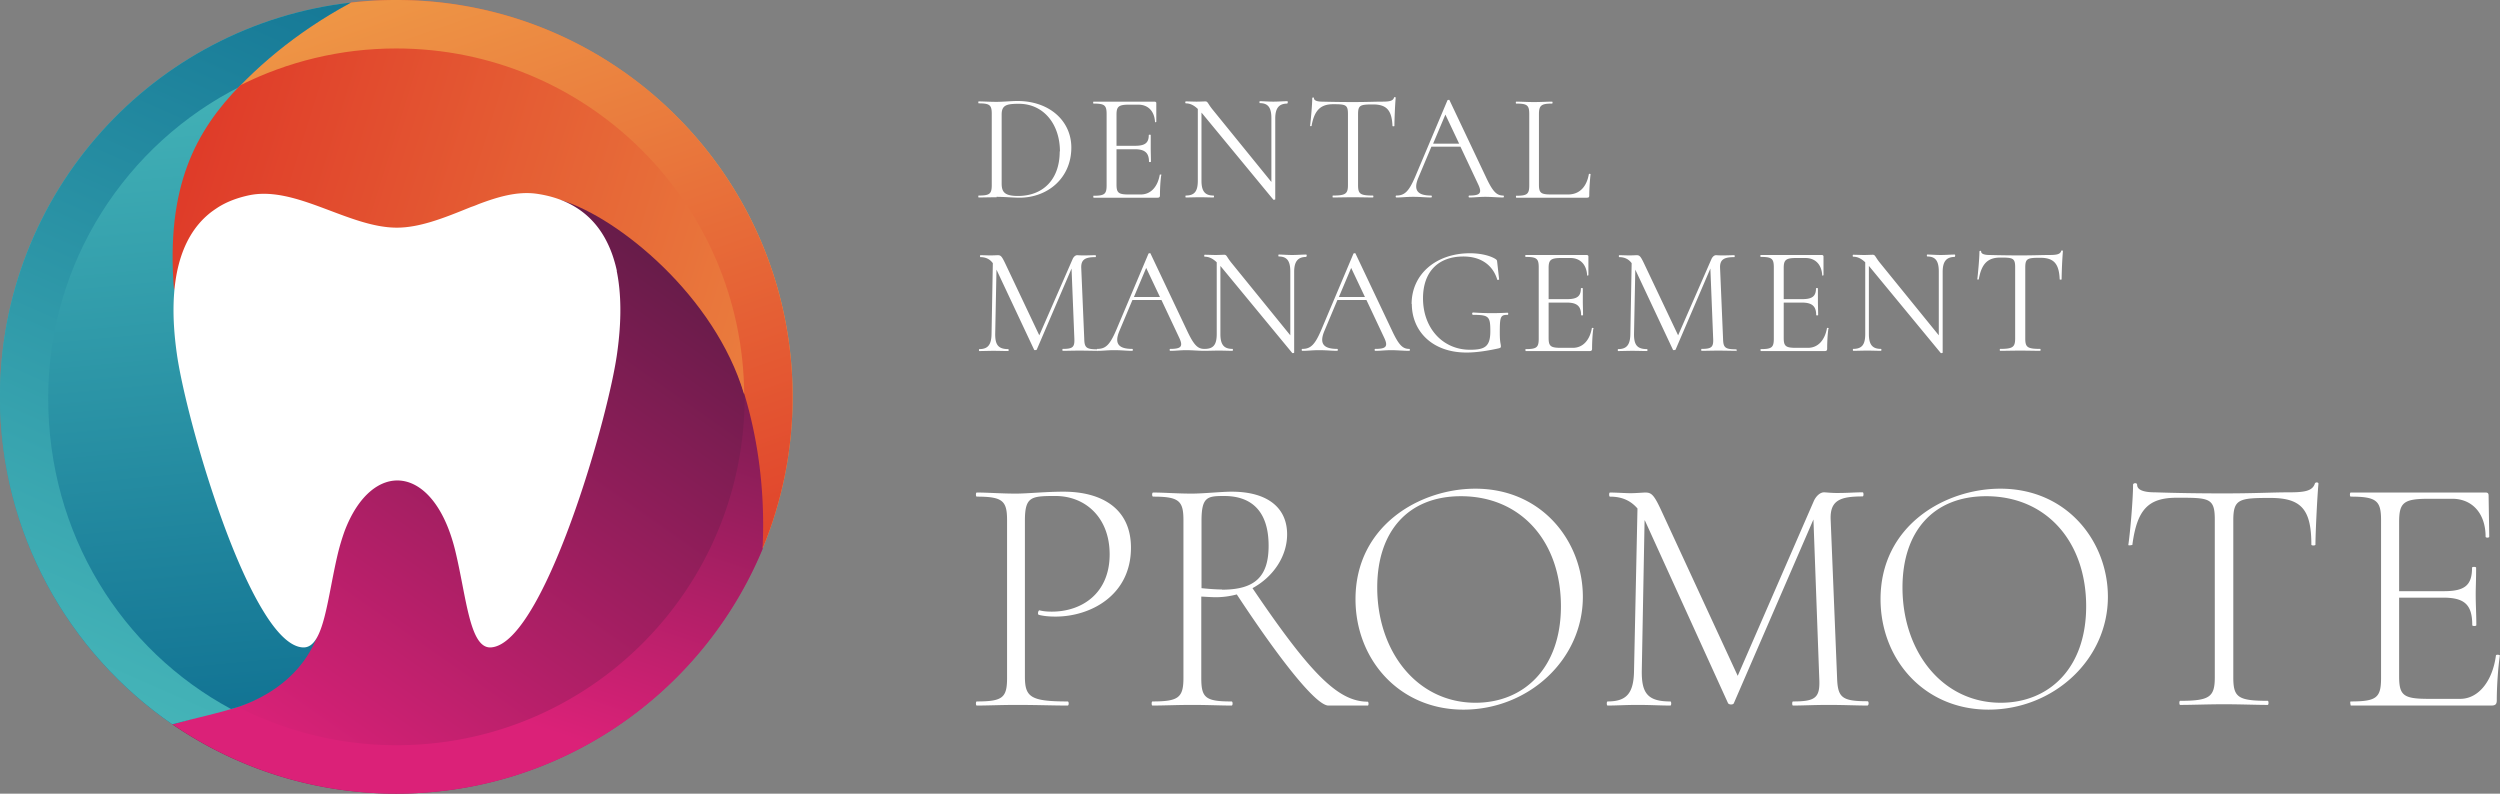 <svg width="189" height="60" viewBox="0 0 189 60" fill="none" xmlns="http://www.w3.org/2000/svg"><rect x="0" y="0" width="189" height="60" fill="#808080" stroke="none"/><path d="M80.72 53.03c.097 0 .097.31 0 .31-1.106 0-2.374-.049-3.887-.049-1.105 0-2.162.049-2.992.049-.081 0-.081-.31 0-.31 1.952 0 2.293-.276 2.293-1.774V39.32c0-1.465-.341-1.775-2.293-1.775-.081 0-.081-.31 0-.31.83 0 1.854.082 2.96.082.878 0 2.244-.146 3.61-.146 2.829 0 5.09 1.237 5.09 4.233 0 3.631-3.09 5.21-5.692 5.21-.455 0-.878-.032-1.268-.13-.13-.032-.05-.358.048-.342.31.082.65.098.927.098 2.26 0 4.374-1.368 4.374-4.331 0-2.8-1.853-4.412-4.097-4.412-1.854 0-2.31.048-2.31 1.872v11.772c0 1.547.407 1.889 3.22 1.889h.017zm22.7.31h-2.992c-.895 0-3.496-3.191-6.927-8.402a6.15 6.15 0 01-1.578.212c-.309 0-.764-.032-1.106-.049v6.155c0 1.498.31 1.775 2.293 1.775.098 0 .098.309 0 .309-.829 0-1.805-.049-2.992-.049-1.105 0-2.162.049-2.992.049-.081 0-.081-.31 0-.31 1.952 0 2.342-.276 2.342-1.774V39.32c0-1.465-.342-1.775-2.293-1.775-.097 0-.097-.31 0-.31.797 0 1.821.082 2.927.082.878 0 2.244-.146 3.008-.146 2.748 0 4.196 1.237 4.196 3.224 0 1.677-1.057 3.224-2.618 4.07 4.341 6.415 6.455 8.581 8.699 8.581.098 0 .098.31 0 .31l.033-.017zm-11.041-8.76c2.487 0 3.528-.977 3.528-3.321 0-2.785-1.463-3.761-3.35-3.761-1.268 0-1.723.048-1.723 1.872v5.096c.488.05 1.073.098 1.545.098v.016zm10.097.717c0-5.585 4.895-8.353 9.058-8.353 5.073 0 8.13 4.022 8.13 8.173 0 4.788-4.146 8.532-9.025 8.532-4.878 0-8.163-3.81-8.163-8.352zm15.53.537c0-4.868-2.992-8.32-7.562-8.32-3.984 0-6.325 2.654-6.325 6.903 0 4.82 2.992 8.711 7.431 8.711 3.61 0 6.456-2.572 6.456-7.294zm23.22 7.506c-.829 0-1.854-.049-2.992-.049-1.057 0-1.951.049-2.683.049-.081 0-.081-.31 0-.31 1.724 0 2.065-.276 1.984-1.774l-.439-11.984-6.017 13.889c-.049.13-.358.13-.439 0l-6.276-13.791s-.033-.033-.033-.049l-.211 11.333c-.033 1.758.439 2.377 2.162 2.377.082 0 .082.309 0 .309-.748 0-1.544-.049-2.488-.049-.829 0-1.593.049-2.26.049-.081 0-.081-.31 0-.31 1.447 0 1.984-.618 2-2.377l.26-12.211c-.536-.619-1.203-.896-2.081-.896-.081 0-.081-.31 0-.31.52 0 1.155.05 1.545.05.455 0 .927-.05 1.138-.05.455 0 .65.18 1.187 1.336l5.789 12.521 5.756-13.221c.179-.39.488-.651.764-.651.163 0 .521.049.976.049.878 0 1.334-.05 1.951-.05.082 0 .082.31 0 .31-1.674 0-2.471.277-2.422 1.726l.487 11.984c.049 1.498.358 1.774 2.309 1.774.098 0 .098.31 0 .31l.033.016zm.943-8.043c0-5.585 4.895-8.353 9.057-8.353 5.074 0 8.131 4.022 8.131 8.173 0 4.788-4.147 8.532-9.025 8.532s-8.163-3.81-8.163-8.352zm15.545.537c0-4.868-2.992-8.32-7.561-8.32-3.984 0-6.325 2.654-6.325 6.903 0 4.82 2.992 8.711 7.431 8.711 3.61 0 6.455-2.572 6.455-7.294zm3.496-4.64s-.309.08-.309 0c.131-.847.358-3.42.358-4.543 0-.147.309-.18.309 0 0 .52.878.57 1.366.57 1.464.049 3.236.081 5.171.081 2.423 0 3.626-.081 4.96-.081 1.138 0 1.756-.098 1.935-.652.032-.13.276-.13.276 0-.098 1.01-.228 3.81-.228 4.608 0 .082-.309.082-.309 0 0-2.654-.748-3.533-3.105-3.533-2.358 0-2.797.081-2.797 1.693v11.87c0 1.498.341 1.775 2.601 1.775.082 0 .082.31 0 .31-.894 0-2-.05-3.317-.05-1.236 0-2.374.05-3.301.05-.081 0-.081-.31 0-.31 2.212 0 2.618-.277 2.618-1.775V39.272c0-1.644-.439-1.644-2.862-1.644-2.162 0-3.008.879-3.366 3.533v.032zm27.774 8.401c-.13.896-.228 2.296-.228 3.354 0 .277-.097.391-.406.391h-10.635s-.081-.31 0-.31c1.951 0 2.293-.276 2.293-1.774V39.32c0-1.465-.342-1.775-2.293-1.775-.081 0-.081-.31 0-.31h10.196c.179 0 .227.082.227.229l.049 3.11c0 .097-.276.097-.276 0 0-1.775-1.025-2.866-2.521-2.866h-1.772c-1.903 0-2.244.277-2.244 1.759v5.226h3.398c1.578 0 2.114-.456 2.114-1.775 0-.081.309-.081.309 0 0 1.01-.032 1.417-.032 2.036 0 .765.048 1.465.048 2.312 0 .081-.308.081-.308 0 0-1.547-.57-2.084-2.212-2.084h-3.317v5.959c0 1.45.341 1.693 2.244 1.693h2.374c1.366 0 2.439-1.319 2.699-3.272 0-.098.309-.082.309.032h-.016zM75.35 14.913c-.503 0-.991.016-1.365.016-.033 0-.033-.146 0-.146.845 0 .992-.13.992-.798V8.612c0-.668-.147-.798-.992-.798-.033 0-.033-.147 0-.147.374 0 .845.033 1.35.033.504 0 1.154-.065 1.577-.065 2.455 0 4.081 1.53 4.081 3.517 0 2.312-1.788 3.794-3.919 3.794-.439 0-1.187-.066-1.74-.066l.017.033zm4.781-3.468c0-2.02-1.203-3.598-3.105-3.598-.927 0-1.301.097-1.301.814v5.21c0 .651.227.944 1.236.944 1.837 0 3.154-1.188 3.154-3.37h.016zm7.66 1.791c-.066.407-.098 1.042-.098 1.53 0 .13-.05.18-.18.18h-4.845s-.032-.147 0-.147c.846 0 .992-.13.992-.798V8.628c0-.667-.146-.798-.992-.798-.032 0-.032-.146 0-.146h4.65s.098.032.098.097v1.433s-.097.065-.097 0c-.05-.83-.537-1.302-1.269-1.302h-.699c-.78 0-.943.146-.943.749v2.36h1.415c.748 0 1.024-.227 1.024-.814 0-.032.147-.032.147 0v.945c0 .358.016.667.016 1.075 0 .032-.147.032-.147 0 0-.668-.309-.945-1.073-.945h-1.382v2.67c0 .62.146.75.91.75h.928c.748 0 1.268-.57 1.43-1.482 0-.05.147-.017.147.016h-.033zm9.544-5.406c-.65 0-.926.342-.926 1.14v6.106s-.098.049-.147.016L90.93 8.628s-.066-.081-.098-.114v5.145c0 .798.26 1.124.91 1.124.05 0 .05.146 0 .146-.308 0-.617-.016-1.024-.016-.406 0-.748.016-1.073.016-.032 0-.032-.146 0-.146.667 0 .91-.326.91-1.124V8.237c-.34-.325-.634-.423-.91-.423-.049 0-.049-.147 0-.147.26 0 .585.017.813.017.293 0 .537-.017.667-.017.195 0 .179.163.536.603l4.456 5.487v-4.82c0-.797-.244-1.14-.878-1.14-.033 0-.033-.146 0-.146.309 0 .618.033 1.024.033.374 0 .748-.033 1.057-.033.049 0 .049.147 0 .147l.016.032zm1.838 1.694s-.13.032-.13 0c.048-.391.162-1.596.162-2.1 0-.066.13-.082.13 0 0 .227.407.26.618.26a96.18 96.18 0 002.326.032c1.089 0 1.626-.032 2.227-.032.521 0 .797-.05.878-.293 0-.065.131-.065.131 0-.049.456-.098 1.758-.098 2.133 0 .032-.146.032-.146 0-.049-1.205-.456-1.629-1.48-1.629-.976 0-1.122.066-1.122.75v5.34c0 .668.146.798 1.122.798.049 0 .049.146 0 .146-.407 0-.911-.016-1.512-.016-.57 0-1.09.016-1.513.016-.032 0-.032-.146 0-.146.96 0 1.139-.13 1.139-.798V8.612c0-.7-.179-.733-1.122-.733-.944 0-1.415.456-1.627 1.628l.017.017zm14.472 5.405c-.439 0-.927-.049-1.35-.049-.488 0-.78.05-1.219.05-.065 0-.065-.147 0-.147.829 0 .992-.18.666-.863l-1.333-2.833h-2.195l-.992 2.36c-.39.945-.049 1.336.976 1.336.065 0 .065.146 0 .146-.456 0-.781-.049-1.366-.049-.553 0-.797.05-1.269.05-.065 0-.065-.147 0-.147.618 0 .943-.293 1.431-1.433l2.439-5.78s.147-.05.147 0l2.732 5.764c.536 1.156.829 1.449 1.333 1.449.065 0 .065.146 0 .146zm-3.334-4.07l-1.04-2.198-.927 2.198h1.967zm6.033 3.093c0 .635.147.75.927.75h1.268c.911 0 1.415-.62 1.578-1.531 0-.049.13-.033.13 0-.049.423-.098 1.09-.098 1.596 0 .13-.032.179-.179.179h-5.349s-.033-.147 0-.147c.845 0 .991-.13.991-.798V8.628c0-.667-.146-.798-.991-.798-.033 0-.033-.146 0-.146.374 0 .845.032 1.349.032s1.008-.032 1.366-.032c.049 0 .049.146 0 .146-.829 0-.992.147-.992.814v5.308zm-33.367 12.57c-.374 0-.846-.016-1.366-.016-.52 0-.91.016-1.268.016-.033 0-.033-.146 0-.146.764 0 .91-.13.878-.798l-.212-5.276-2.634 6.139s-.162.065-.195 0l-2.846-6.057-.097 4.884c0 .798.228 1.124.992 1.124.032 0 .032.146 0 .146-.342 0-.7-.016-1.122-.016-.407 0-.748.017-1.073.017-.033 0-.033-.147 0-.147.65 0 .91-.326.926-1.123l.098-5.374c-.228-.309-.537-.456-.943-.456-.033 0-.033-.146 0-.146.26 0 .553.016.748.016.244 0 .472-.016.585-.016.212 0 .293.098.537.602l2.585 5.455 2.52-5.764c.082-.18.212-.293.342-.293.082 0 .244.016.456.016.406 0 .634-.016.926-.016.05 0 .05.146 0 .146-.747 0-1.089.163-1.073.798l.228 5.373c.016.668.146.798.992.798.049 0 .049.147 0 .147l.016-.033zm8.065 0c-.439 0-.927-.049-1.35-.049-.487 0-.78.05-1.219.05-.065 0-.065-.147 0-.147.83 0 .992-.18.667-.863l-1.334-2.833h-2.195l-.992 2.36c-.39.945-.048 1.336.976 1.336.065 0 .065.146 0 .146-.455 0-.78-.049-1.366-.049-.553 0-.797.05-1.268.05-.065 0-.065-.147 0-.147.618 0 .943-.293 1.43-1.433l2.44-5.78s.146-.05.146 0l2.732 5.764c.537 1.156.83 1.449 1.333 1.449.066 0 .066.146 0 .146zm-3.35-4.07l-1.04-2.198-.927 2.198h1.968zm11.074-3.029c-.65 0-.927.342-.927 1.14v6.106s-.097.049-.146.016l-5.334-6.464s-.064-.081-.097-.114v5.145c0 .798.26 1.124.91 1.124.05 0 .05.146 0 .146-.308 0-.617-.016-1.024-.016-.406 0-.748.016-1.073.016-.033 0-.033-.146 0-.146.667 0 .91-.326.91-1.124V19.83c-.34-.325-.634-.423-.91-.423-.049 0-.049-.147 0-.147.26 0 .585.017.813.017.293 0 .537-.017.667-.017.195 0 .178.163.536.603l4.456 5.487v-4.82c0-.797-.244-1.14-.878-1.14-.033 0-.033-.146 0-.146.309 0 .618.033 1.024.033.374 0 .748-.033 1.057-.033.049 0 .049.147 0 .147l.016.032zm7.773 7.1c-.439 0-.927-.05-1.35-.05-.488 0-.78.05-1.219.05-.065 0-.065-.147 0-.147.829 0 .992-.18.666-.863l-1.333-2.833h-2.195l-.992 2.36c-.39.945-.049 1.336.976 1.336.065 0 .065.146 0 .146-.456 0-.781-.049-1.366-.049-.553 0-.797.05-1.269.05-.065 0-.065-.147 0-.147.618 0 .944-.293 1.431-1.433l2.439-5.78s.147-.05.147 0l2.732 5.764c.536 1.156.829 1.449 1.333 1.449.065 0 .065.146 0 .146zm-3.35-4.071l-1.04-2.198-.927 2.198h1.967zm3.529.537c0-2.28 1.87-3.843 4.406-3.843.732 0 1.464.147 1.919.424.147.097.13.13.147.26l.146 1.303s-.13.065-.146 0c-.342-1.124-1.269-1.742-2.553-1.742-1.968 0-3.057 1.22-3.057 3.158 0 2.28 1.512 3.892 3.544 3.892 1.106 0 1.545-.212 1.545-1.4 0-1.108-.097-1.238-1.301-1.238-.097 0-.097-.179 0-.179.992.065 1.708.065 2.602.016.065 0 .081.163 0 .163-.536 0-.585.13-.585 1.351 0 .782.081.83.081 1.026 0 .098-.016.098-.13.147-.797.179-1.675.325-2.472.325-2.601 0-4.13-1.628-4.13-3.68l-.016.017zm13.74 1.84c-.065.407-.097 1.042-.097 1.53 0 .13-.049.18-.179.18h-4.846s-.032-.147 0-.147c.846 0 .992-.13.992-.798v-5.373c0-.668-.146-.798-.992-.798-.032 0-.032-.146 0-.146h4.651s.097.032.097.097v1.433s-.097.065-.097 0c-.049-.83-.537-1.302-1.269-1.302h-.699c-.78 0-.943.146-.943.749v2.36h1.415c.748 0 1.024-.227 1.024-.814 0-.032.146-.032.146 0v.945c0 .358.017.667.017 1.074 0 .033-.147.033-.147 0 0-.667-.309-.944-1.073-.944h-1.382v2.67c0 .619.146.75.911.75h.926c.748 0 1.269-.57 1.431-1.482 0-.05.147-.017.147.016h-.033zm10.814 1.693c-.374 0-.846-.016-1.366-.016-.521 0-.911.016-1.269.016-.032 0-.032-.146 0-.146.765 0 .911-.13.878-.798l-.211-5.276-2.634 6.139s-.163.065-.195 0l-2.846-6.057-.098 4.884c0 .798.228 1.124.992 1.124.033 0 .033.146 0 .146-.341 0-.699-.016-1.122-.016-.406 0-.748.017-1.073.017-.032 0-.032-.147 0-.147.651 0 .911-.326.927-1.123l.098-5.374c-.228-.309-.537-.456-.944-.456-.032 0-.032-.146 0-.146.261 0 .553.016.748.016.244 0 .472-.016.586-.016.211 0 .293.098.536.602l2.586 5.455 2.52-5.764c.082-.18.212-.293.342-.293.081 0 .244.016.455.016.407 0 .634-.016.927-.016.049 0 .049.146 0 .146-.748 0-1.089.163-1.073.798l.227 5.373c.017.668.147.798.992.798.049 0 .049.147 0 .147l.017-.033zm6.959-1.693c-.065.407-.097 1.042-.097 1.53 0 .13-.049.18-.179.18h-4.846s-.032-.147 0-.147c.846 0 .992-.13.992-.798v-5.373c0-.668-.146-.798-.992-.798-.032 0-.032-.146 0-.146h4.651s.097.032.097.097v1.433s-.097.065-.097 0c-.049-.83-.537-1.302-1.269-1.302h-.699c-.78 0-.943.146-.943.749v2.36h1.415c.748 0 1.024-.227 1.024-.814 0-.032.146-.032.146 0v.945c0 .358.017.667.017 1.074 0 .033-.147.033-.147 0 0-.667-.309-.944-1.073-.944h-1.382v2.67c0 .619.146.75.911.75h.926c.748 0 1.269-.57 1.431-1.482 0-.05.147-.017.147.016h-.033zm9.562-5.406c-.651 0-.927.342-.927 1.14v6.106s-.098.049-.147.016l-5.333-6.464s-.065-.081-.098-.114v5.145c0 .798.26 1.124.911 1.124.049 0 .049.146 0 .146-.293 0-.618-.016-1.025-.016-.406 0-.748.016-1.073.016-.032 0-.032-.146 0-.146.667 0 .911-.326.911-1.124V19.83c-.342-.325-.634-.423-.911-.423-.049 0-.049-.147 0-.147.26 0 .586.017.813.017.293 0 .537-.017.667-.017.195 0 .179.163.537.603l4.455 5.487v-4.82c0-.797-.244-1.14-.878-1.14-.033 0-.033-.146 0-.146.309 0 .618.033 1.024.033.374 0 .748-.033 1.057-.033.049 0 .049.147 0 .147l.017.032zm1.821 1.694s-.13.032-.13 0c.048-.391.162-1.596.162-2.1 0-.066.13-.082.13 0 0 .227.407.26.618.26a94.41 94.41 0 002.326.032c1.089 0 1.626-.032 2.227-.032.521 0 .797-.05.878-.293 0-.066.13-.066.13 0a34.317 34.317 0 00-.097 2.132c0 .033-.146.033-.146 0-.049-1.204-.456-1.628-1.48-1.628-.976 0-1.122.065-1.122.75v5.34c0 .667.146.798 1.122.798.049 0 .049.146 0 .146-.407 0-.911-.016-1.512-.016-.57 0-1.09.016-1.513.016-.032 0-.032-.146 0-.146.96 0 1.139-.13 1.139-.798v-5.373c0-.7-.179-.733-1.122-.733-.944 0-1.415.456-1.626 1.628l.016.016z" fill="#fff"/><path d="M43.79 15.141c.52.26 1.008.652 1.447 1.189 3.09 3.826-2.488 23.74-6.342 29.26-3.854 5.519-5.789 2.409-6.78-.424-.505-1.45-1.431-2.752-2.505-2.85-1.008-.097-2.146.863-3.203 3.729-.374 1.01-.797 1.791-1.268 2.36-.39.473-.797.815-1.22 1.043-2.927 2.345-6.667 4.2-10.895 5.308a29.82 29.82 0 0016.928 5.243c12.488 0 23.188-7.653 27.692-18.513a33.54 33.54 0 00.049-1.807c0-12.05-5.968-22.128-13.903-24.538z" fill="url(#paint0_linear_13_3604)"/><path d="M41.66 14.687c-2.617.032-5.187 1.872-5.187 1.872-3.17 1.824-8.39 1.872-13.106.358-1.951-.619-9.773-4.64-11.724.782C13.155 11.219 18.49 4.575 26.36.293c.049-.032.114-.065.163-.098A29.87 29.87 0 0129.952 0c16.554 0 29.97 13.433 29.97 30.008 0 4.07-.814 7.946-2.277 11.479.032-.602.049-1.205.049-1.807 0-12.05-5.968-22.128-13.903-24.538a4.458 4.458 0 00-2.13-.455z" fill="url(#paint1_linear_13_3604)"/><path d="M41.66 14.688c.731 0 1.447.114 2.13.456a13.43 13.43 0 00-2.13-.456z" fill="#F2F2F2"/><path d="M43.545 12.13c.52.26-.618 3.86-.179 4.413 3.09 3.826-.601 23.528-4.455 29.047-3.854 5.52-5.789 2.41-6.78-.423-.505-1.45-1.432-2.752-2.505-2.85-1.008-.097-2.146.864-3.203 3.73-.374 1.009-.797 1.79-1.269 2.36-.39.472-.796.814-1.22 1.042-2.926 2.345-6.666 4.201-10.894 5.308A29.82 29.82 0 0029.968 60c12.488 0 23.187-7.653 27.692-18.513.032-.602.829-6.285.829-6.887 0-12.049-6.992-20.06-14.944-22.47z" fill="url(#paint2_linear_13_3604)"/><path d="M26.521.194s-.114.065-.162.098c-7.87 4.282-13.188 10.942-14.716 17.422-.293.814-.456 1.856-.456 3.142v.245c-.016.846.033 1.693.163 2.507 1.024 9.753 6.488 22.681 7.578 24.244.829 1.173 3.008 2.67 4.992 1.596-2.927 2.345-6.667 4.2-10.895 5.308C5.17 49.35 0 40.281 0 30.007 0 14.587 11.594 1.904 26.521.194z" fill="url(#paint3_linear_13_3604)"/><path d="M23.936 49.45c.423-.342.83-.684 1.221-1.042-.39.472-.798.814-1.221 1.042z" fill="#F2F2F2"/><path d="M11.188 21.102c0 .798.065 1.645.162 2.508-.13-.814-.179-1.66-.162-2.508z" fill="url(#paint4_linear_13_3604)"/><path d="M11.628 17.7a15.36 15.36 0 00-.44 3.403v-.245c0-1.286.147-2.328.456-3.142l-.016-.016z" fill="#F2F2F2"/><path d="M41.66 14.688c.52.26 2.097 2.019 2.536 2.556 3.09 3.827-.585 20.94-4.439 26.459-3.854 5.52-4.065-2.182-5.057-4.999-.504-1.449-4.13-3.5-5.203-3.598-.57-.049-3.708 1.742-4.96 5.78-.992 3.208-.406 6.969-.602 7.213-.39.472-2.146 1.791-2.552 2.019-1.838 1.465-1.448 2.068-3.838 3.094a26.25 26.25 0 0012.44 3.126c14.537 0 26.31-11.788 26.31-26.345v-.228c-2.228-7.375-8.993-13.384-14.62-15.077h-.015z" fill="url(#paint5_linear_13_3604)"/><path d="M41.66 14.687c-2.617.032-5.187 1.872-5.187 1.872-3.17 1.824-8.39 1.872-13.106.358-1.951-.619-9.773-4.64-11.724.782C13.155 11.219 18.49 4.575 26.36.293c.049-.032.114-.065.163-.098A29.87 29.87 0 0129.952 0c16.554 0 29.97 13.433 29.97 30.008 0 4.07-.814 7.946-2.277 11.479.032-.602.049-1.205.049-1.807 0-12.05-5.968-22.128-13.903-24.538a4.458 4.458 0 00-2.13-.455z" fill="url(#paint6_linear_13_3604)"/><path d="M41.66 14.688c.731 0 1.447.114 2.13.456a13.43 13.43 0 00-2.13-.456z" fill="#F2F2F2"/><path d="M26.521.194s-.114.065-.162.098c-7.87 4.282-13.188 10.942-14.716 17.422-.293.814-.456 1.856-.456 3.142v.245c-.016.846.033 1.693.163 2.507 1.024 9.753 6.488 22.681 7.578 24.244.829 1.173.65 4.625 2.634 3.55-2.797 2.214-4.31 2.23-8.537 3.354C5.17 49.35 0 40.281 0 30.007 0 14.587 11.594 1.904 26.521.194z" fill="url(#paint7_linear_13_3604)"/><path d="M11.188 21.102c0 .798.065 1.645.162 2.508-.13-.814-.179-1.66-.162-2.508z" fill="url(#paint8_linear_13_3604)"/><path d="M11.628 17.7a15.36 15.36 0 00-.44 3.403v-.245c0-1.286.147-2.328.456-3.142l-.016-.016z" fill="#F2F2F2"/><path d="M18.18 6.528C9.562 10.86 3.643 19.782 3.643 30.088c0 10.307 5.561 19.067 13.822 23.512 0 0 5.17-1.156 6.683-5.976-2 1.075-2.342.147-3.187-1.107-1.317-1.954-6.196-11.577-6.423-23.283-.017-1.14.601-3.778.569-4.739-.163-6.122.016-8.857 3.057-11.967h.016z" fill="url(#paint9_linear_13_3604)"/><path d="M56.262 29.78c-.13-14.442-11.854-26.116-26.31-26.116-4.244 0-8.244 1.01-11.789 2.784-3.366 3.452-5.642 7.636-5.008 15.5 1.968-5.422 10.196-5.014 14.423-2.54 4.228 2.475 14.212-4.607 14.879-4.266 4.341 1.336 11.578 7.262 13.789 14.638h.016z" fill="url(#paint10_linear_13_3604)"/><path d="M46.637 20.484a9.876 9.876 0 00-.211-.814 8.242 8.242 0 00-.7-1.677c-1.154-2.068-3.057-3.061-5.22-3.354-1.43-.18-2.877.244-4.34.798a5.553 5.553 0 01-.554.211c-1.008.407-2.032.83-3.073 1.14-.83.244-1.675.423-2.537.423-3.626 0-7.577-3.158-11.122-2.458-.862.179-1.691.472-2.407.928-.244.163-.487.325-.715.52-2.049 1.727-3.171 5-2.39 10.535.308 2.215 1.398 6.644 2.861 10.975 1.074 3.191 2.358 6.334 3.675 8.483 1.009 1.66 2.05 2.719 3.009 2.751 1.593.066 1.82-3.745 2.65-7.18a17.17 17.17 0 01.488-1.612c2.065-5.454 6.7-5.161 8.342 1.384.861 3.484 1.09 7.474 2.699 7.408 2.13-.097 4.553-5.112 6.44-10.518 1.593-4.559 2.796-9.362 3.121-11.707.358-2.54.31-4.591-.032-6.252l.016.016z" fill="#fff"/><defs><linearGradient id="paint0_linear_13_3604" x1="57.498" y1="31.293" x2="-4.327" y2="52.687" gradientUnits="userSpaceOnUse"><stop stop-color="#DB2178"/><stop offset="1" stop-color="#5A1B44"/></linearGradient><linearGradient id="paint1_linear_13_3604" x1="52.311" y1="22.779" x2="11.437" y2="8.972" gradientUnits="userSpaceOnUse"><stop stop-color="#F0A149"/><stop offset="1" stop-color="#DE3527"/></linearGradient><linearGradient id="paint2_linear_13_3604" x1="33.805" y1="52.706" x2="46.388" y2="15.267" gradientUnits="userSpaceOnUse"><stop stop-color="#DB2178"/><stop offset="1" stop-color="#5A1B44"/></linearGradient><linearGradient id="paint3_linear_13_3604" x1="12.683" y1="15.288" x2="23.719" y2="52.892" gradientUnits="userSpaceOnUse"><stop stop-color="#46B6B9"/><stop offset="1" stop-color="#0E6F91"/></linearGradient><linearGradient id="paint4_linear_13_3604" x1="58.65" y1="38.964" x2="2.004" y2="19.116" gradientUnits="userSpaceOnUse"><stop stop-color="#DB2178"/><stop offset="1" stop-color="#5A1B44"/></linearGradient><linearGradient id="paint5_linear_13_3604" x1="25.366" y1="60.278" x2="55.73" y2="16.94" gradientUnits="userSpaceOnUse"><stop stop-color="#DB2178"/><stop offset="1" stop-color="#5A1B44"/></linearGradient><linearGradient id="paint6_linear_13_3604" x1="26.229" y1="-6.448" x2="47.075" y2="54.073" gradientUnits="userSpaceOnUse"><stop stop-color="#F0A149"/><stop offset="1" stop-color="#DE3527"/></linearGradient><linearGradient id="paint7_linear_13_3604" x1="3.951" y1="53.03" x2="30.694" y2="-7.465" gradientUnits="userSpaceOnUse"><stop stop-color="#46B6B9"/><stop offset="1" stop-color="#0E6F91"/></linearGradient><linearGradient id="paint8_linear_13_3604" x1="58.65" y1="38.964" x2="2.004" y2="19.116" gradientUnits="userSpaceOnUse"><stop stop-color="#DB2178"/><stop offset="1" stop-color="#5A1B44"/></linearGradient><linearGradient id="paint9_linear_13_3604" x1="10.505" y1="3.304" x2="15.608" y2="57.637" gradientUnits="userSpaceOnUse"><stop stop-color="#46B6B9"/><stop offset="1" stop-color="#0E6F91"/></linearGradient><linearGradient id="paint10_linear_13_3604" x1="82.133" y1="31.132" x2="10.748" y2="8.846" gradientUnits="userSpaceOnUse"><stop stop-color="#F0A149"/><stop offset="1" stop-color="#DE3527"/></linearGradient></defs></svg>